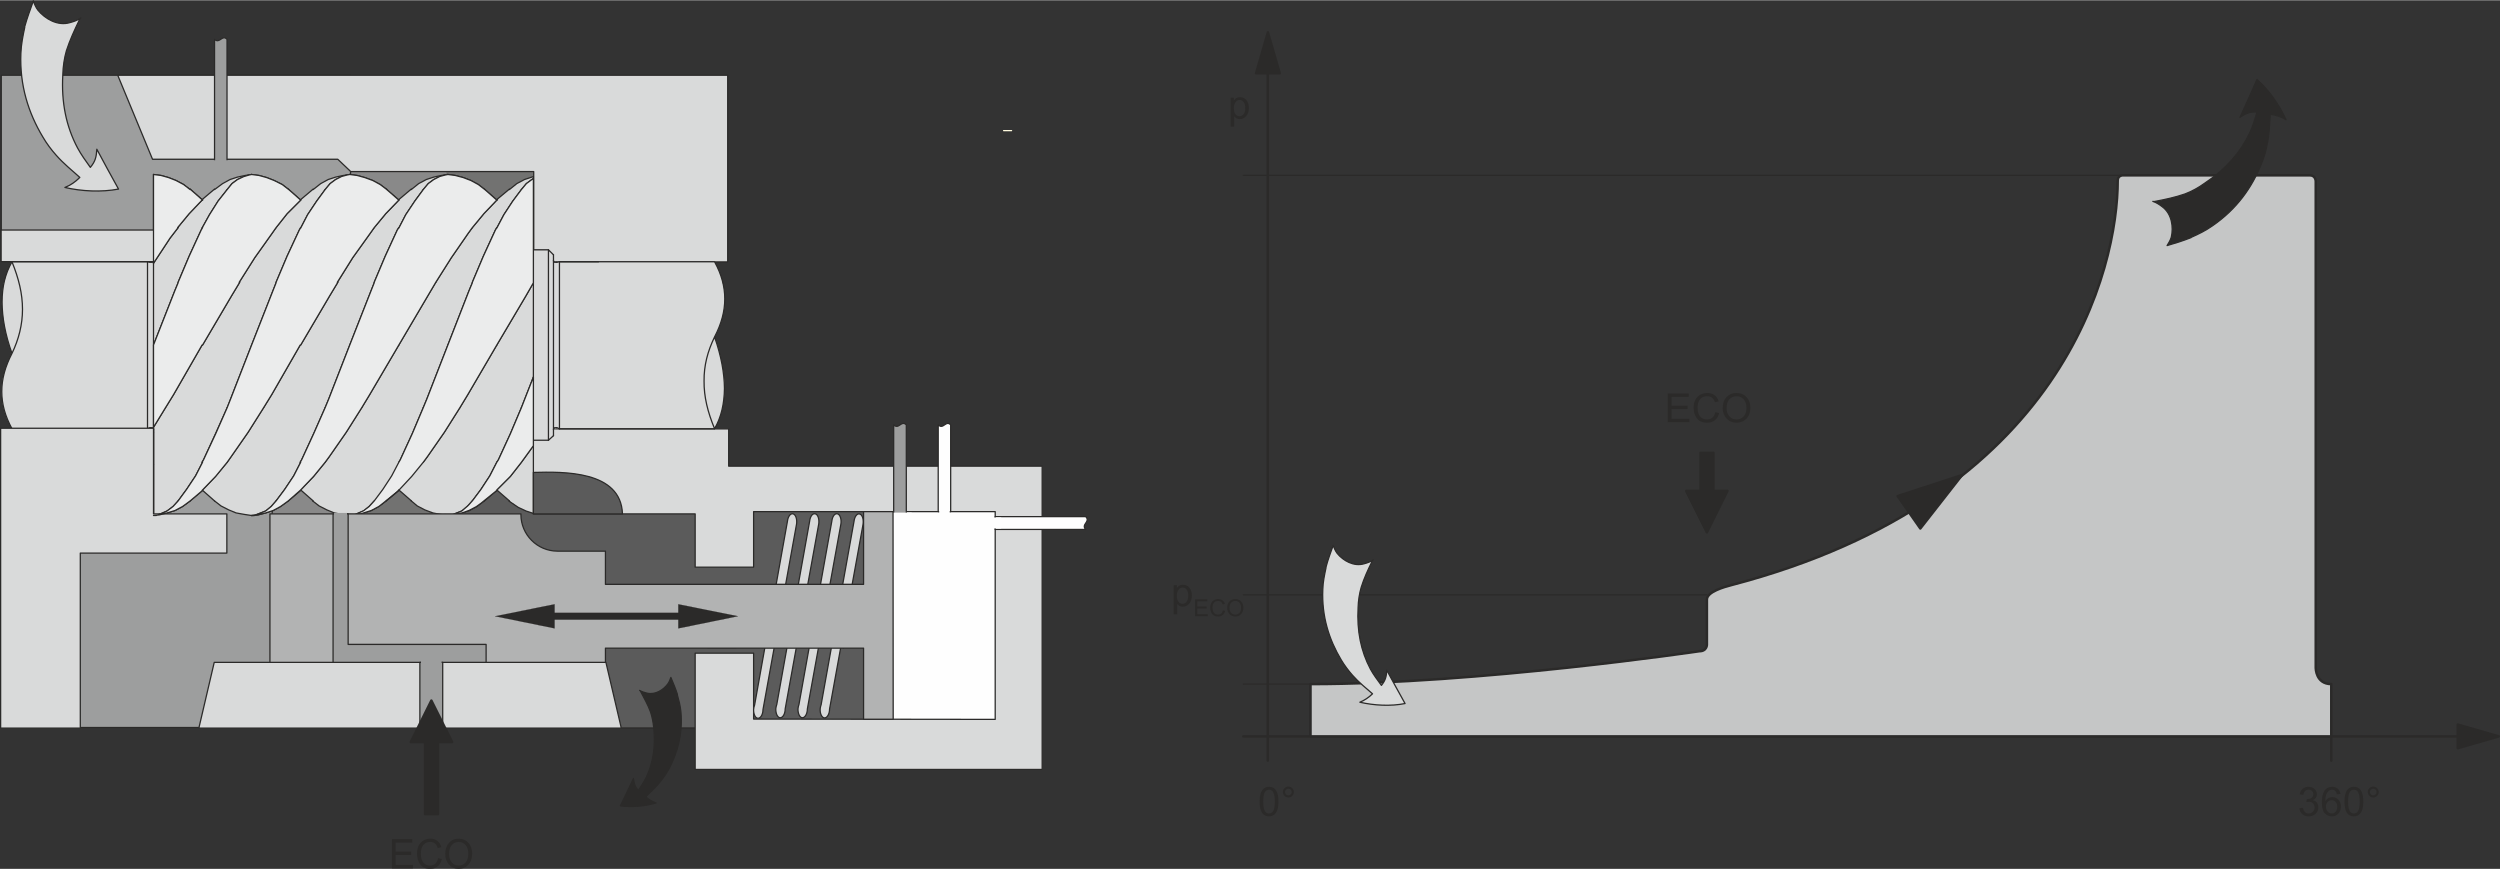<?xml version="1.0" encoding="UTF-8"?>
<!DOCTYPE svg PUBLIC "-//W3C//DTD SVG 1.1//EN" "http://www.w3.org/Graphics/SVG/1.1/DTD/svg11.dtd">
<!-- Creator: Corel DESIGNER 2017 -->
<svg xmlns="http://www.w3.org/2000/svg" xml:space="preserve" width="1700px" height="591px" version="1.1" style="shape-rendering:geometricPrecision; text-rendering:geometricPrecision; image-rendering:optimizeQuality; fill-rule:evenodd; clip-rule:evenodd"
viewBox="0 0 1700.45 590.79"
 xmlns:xlink="http://www.w3.org/1999/xlink">
 <rect x="0" y="0" width="1700.45" height="590.79" fill="#333333" stroke="none"/>
 <defs>
  <style type="text/css">
   <![CDATA[
    .str2 {stroke:#2B2A29;stroke-width:0.11;stroke-linecap:round;stroke-linejoin:round;stroke-miterlimit:10}
    .str3 {stroke:#2B2A29;stroke-width:1.73;stroke-linecap:round;stroke-linejoin:round;stroke-miterlimit:10}
    .str0 {stroke:#2B2A29;stroke-width:0.87;stroke-linecap:round;stroke-linejoin:round;stroke-miterlimit:10}
    .str1 {stroke:#FFFBDF;stroke-width:0.87;stroke-linecap:round;stroke-linejoin:round;stroke-miterlimit:10}
    .fil2 {fill:none}
    .fil5 {fill:#FEFEFE}
    .fil7 {fill:#EBECEC}
    .fil4 {fill:#D9DADA}
    .fil10 {fill:#C5C6C6}
    .fil9 {fill:#B2B3B3}
    .fil6 {fill:#9D9E9E}
    .fil1 {fill:#898989}
    .fil0 {fill:#727271}
    .fil3 {fill:#5B5B5B}
    .fil8 {fill:#2B2A29}
    .fil11 {fill:#2B2A29;fill-rule:nonzero}
   ]]>
  </style>
 </defs>
 <g id="Ebene_x0020_1">
  <polygon class="fil0" points="236.47,363.13 306.52,363.13 306.52,323.59 236.47,323.59 "/>
  <polygon class="fil0" points="302.55,138.55 367.64,138.55 367.64,113.88 302.55,113.88 "/>
  <polygon class="fil1" points="178.31,364.12 235.47,364.12 235.47,331.52 178.31,331.52 "/>
  <polygon class="fil1" points="227.54,152.43 303.54,152.43 303.54,100.99 227.54,100.99 "/>
  <polyline class="fil2 str0" points="287.9,314.23 280.08,323.81 271.27,333.06 271.27,333.39 "/>
  <polyline class="fil2 str0" points="271.27,314.23 266.42,323.48 260.37,332.73 254.53,340.55 "/>
  <polygon class="fil3" points="500.47,497.39 636.17,497.39 636.17,341.65 500.47,341.65 "/>
  <polygon class="fil2 str0" points="500.47,497.39 636.17,497.39 636.17,341.65 500.47,341.65 "/>
  <path class="fil4" d="M571.96 356.3c0,0 -19.94,110.03 -22.8,125.67 0,3.41 -1.66,6.17 -3.53,6.06 -1.76,-0.22 -2.97,-2.98 -2.86,-6.17 0.11,-0.99 0.33,-1.98 0.66,-2.86 2.75,-15.31 21.37,-119.07 22.36,-124.68 0.33,-3.09 1.87,-5.29 3.52,-5.07 1.76,0.11 2.98,2.86 2.76,6.06 0,0.33 -0.11,0.66 -0.11,0.99z"/>
  <path class="fil2 str0" d="M571.96 356.3c0,0 -19.94,110.03 -22.8,125.67 0,3.41 -1.66,6.17 -3.53,6.06 -1.76,-0.22 -2.97,-2.98 -2.86,-6.17 0.11,-0.99 0.33,-1.98 0.66,-2.86 2.75,-15.31 21.37,-119.07 22.36,-124.68 0.33,-3.09 1.87,-5.29 3.52,-5.07 1.76,0.11 2.98,2.86 2.76,6.06 0,0.33 -0.11,0.66 -0.11,0.99z"/>
  <polygon class="fil5" points="603.57,342.42 603.57,494.53 693.55,494.64 693.55,342.53 "/>
  <polygon class="fil2 str0" points="603.57,342.42 603.57,494.53 693.55,494.64 693.55,342.53 "/>
  <polygon class="fil3" points="302.77,494.97 481.53,494.97 481.53,328.65 302.77,328.65 "/>
  <polygon class="fil2 str0" points="302.77,494.97 481.53,494.97 481.53,328.65 302.77,328.65 "/>
  <polygon class="fil3" points="468.09,468.09 512.59,468.09 512.59,440.78 468.09,440.78 "/>
  <polygon class="fil3" points="468.09,405.64 512.59,405.64 512.59,378.33 468.09,378.33 "/>
  <polygon class="fil4" points="708.86,316.87 708.86,523.16 472.83,523.16 472.83,444.08 512.59,444.08 512.59,488.91 676.92,489.13 676.92,347.82 512.59,347.82 512.59,385.6 472.83,385.6 472.83,349.36 362.69,349.36 362.69,301.78 362.47,291.1 380.53,291.54 495.63,291.54 495.63,316.87 "/>
  <polygon class="fil2 str0" points="708.86,316.87 708.86,523.16 472.83,523.16 472.83,444.08 512.59,444.08 512.59,488.91 676.92,489.13 676.92,347.82 512.59,347.82 512.59,385.6 472.83,385.6 472.83,349.36 362.69,349.36 362.69,301.78 362.47,291.1 380.53,291.54 495.63,291.54 495.63,316.87 "/>
  <polygon class="fil6" points="0.87,494.64 185.14,494.64 185.14,315.99 0.87,315.99 "/>
  <polygon class="fil2 str0" points="0.87,494.64 185.14,494.64 185.14,315.99 0.87,315.99 "/>
  <polygon class="fil6" points="0.87,161.9 238.45,161.9 238.45,50.99 0.87,50.99 "/>
  <polygon class="fil2 str0" points="0.87,161.9 238.45,161.9 238.45,50.99 0.87,50.99 "/>
  <polygon class="fil4" points="494.97,50.99 494.97,177.98 379.43,177.98 363.02,177.76 363.02,116.52 238.56,116.52 229.75,108.15 103.75,108.15 80.07,50.99 "/>
  <polygon class="fil2 str0" points="494.97,50.99 494.97,177.98 379.43,177.98 363.02,177.76 363.02,116.52 238.56,116.52 229.75,108.15 103.75,108.15 80.07,50.99 "/>
  <polygon class="fil4" points="334.82,133.15 337.69,135.8 346.39,128.53 346.61,128.64 351.67,124.56 356.63,121.92 362.91,119.83 363.02,169.61 372.82,169.61 376.46,173.13 376.46,177.87 486.05,177.87 489.13,184.04 490.89,189.22 492.32,195.49 492.98,200.23 492.98,205.3 492.54,209.92 491.66,214.22 490.34,219.06 488.47,224.02 486.05,229.09 488.25,235.58 489.68,241.09 490.89,246.38 491.99,252.88 492.65,258.82 492.76,263.67 492.54,269.4 491.55,276.78 490.23,281.84 488.36,286.69 485.94,291.43 376.46,291.43 376.34,296.16 373.04,299.25 362.8,299.25 362.8,349.03 357.62,347.27 352.55,344.95 346.28,340.44 338.13,333.17 326.89,342.42 319.29,347.05 311.69,349.36 295.83,349.36 295.06,348.92 288.89,346.72 283.61,343.96 279.2,340.11 271.38,333.06 264.44,339.12 257.61,344.29 252.44,347.05 247.15,348.92 242.63,349.36 228.76,349.03 224.24,347.6 217.19,344.07 212.9,340.66 204.52,333.06 196.37,340.11 190.1,344.62 186.79,346.39 183.38,347.82 176.66,349.8 175.23,350.13 174.46,350.13 172.69,350.35 170.93,350.46 166.09,349.69 160.58,348.81 155.73,346.83 150.45,344.07 144.39,339.23 137.67,333.28 134.7,336.03 131.39,338.68 128.97,340.77 126.43,342.53 124.12,344.29 120.93,346.06 117.29,347.6 113.66,348.7 108.37,350.13 106.39,350.35 104.41,350.35 104.52,291.1 7.92,291.1 4.73,284.6 2.86,279.09 1.76,274.24 1.09,267.53 1.31,261.25 1.76,257.72 3.63,250.78 5.83,244.95 8.14,240.1 5.61,232.83 3.85,225.78 2.64,219.5 1.87,213.34 1.31,206.73 1.54,199.02 2.42,192.96 5.06,184.15 7.92,177.87 104.41,177.43 104.41,118.5 107.6,118.84 113.22,120.16 119.83,122.69 122.69,124.12 127.54,127.32 129.19,128.64 137.45,135.58 145.6,128.64 146.15,128.53 151.44,124.56 156.28,122.03 161.68,120.16 171.15,118.5 176.22,119.17 181.29,120.6 186.57,122.58 191.86,125.33 196.04,128.53 199.46,131.5 204.3,135.69 213.01,128.42 213.12,128.64 218.18,124.67 223.25,122.03 228.32,120.16 237.9,118.5 243.07,119.28 247.92,120.6 253.54,122.69 258.6,125.33 262.68,128.42 271.05,135.8 279.64,128.53 279.86,128.64 284.93,124.56 289.99,121.92 295.17,120.16 304.53,118.5 309.82,119.17 315.11,120.49 320.28,122.58 325.24,125.22 329.42,128.42 "/>
  <line class="fil2 str0" x1="104.41" y1="175.45" x2="104.41" y2= "177.54" />
  <line class="fil2 str0" x1="104.41" y1="315.66" x2="104.41" y2= "293.85" />
  <line class="fil2 str0" x1="104.41" y1="293.85" x2="104.41" y2= "291.43" />
  <line class="fil2 str0" x1="104.41" y1="350.46" x2="104.41" y2= "315.66" />
  <line class="fil2 str0" x1="104.41" y1="177.21" x2="104.41" y2= "118.5" />
  <line class="fil2 str0" x1="104.41" y1="291.76" x2="104.41" y2= "350.46" />
  <line class="fil2 str0" x1="362.8" y1="349.03" x2="362.8" y2= "299.25" />
  <line class="fil2 str0" x1="362.8" y1="169.72" x2="362.8" y2= "119.94" />
  <line class="fil2 str0" x1="104.41" y1="177.21" x2="104.41" y2= "291.76" />
  <line class="fil2 str0" x1="380.53" y1="291.43" x2="380.53" y2= "177.87" />
  <line class="fil2 str0" x1="376.46" y1="291.76" x2="376.46" y2= "296.16" />
  <line class="fil2 str0" x1="380.53" y1="291.43" x2="486.05" y2= "291.43" />
  <line class="fil2 str0" x1="380.53" y1="291.43" x2="378.77" y2= "290.76" />
  <line class="fil2 str0" x1="378.44" y1="290.76" x2="377.45" y2= "290.76" />
  <line class="fil2 str0" x1="376.46" y1="291.76" x2="376.46" y2= "177.21" />
  <line class="fil2 str0" x1="378.77" y1="178.2" x2="380.53" y2= "177.87" />
  <line class="fil2 str0" x1="378.44" y1="178.2" x2="377.45" y2= "178.2" />
  <polyline class="fil2 str0" points="100.33,177.87 100.33,291.43 102.09,290.76 "/>
  <line class="fil2 str0" x1="102.09" y1="290.76" x2="103.42" y2= "290.76" />
  <line class="fil2 str0" x1="100.33" y1="177.87" x2="8.14" y2= "177.87" />
  <line class="fil2 str0" x1="100.33" y1="177.87" x2="102.09" y2= "178.2" />
  <line class="fil2 str0" x1="102.09" y1="178.2" x2="103.42" y2= "178.2" />
  <path class="fil2 str0" d="M486.05 228.98c4.51,13.1 6.6,24.34 6.71,35.02 -0.11,10.46 -2.2,19.61 -6.71,27.43l0 0c-4.74,-11.46 -7.27,-21.81 -7.16,-32.39 -0.11,-10.68 2.42,-20.26 7.16,-30.06l0 0c4.62,-8.82 6.93,-17.3 6.93,-25.89 0,-8.59 -2.31,-16.85 -6.93,-25.22l-105.52 0"/>
  <polyline class="fil2 str0" points="373.04,299.25 373.04,169.72 376.46,173.13 "/>
  <line class="fil2 str0" x1="376.46" y1="296.16" x2="373.04" y2= "299.25" />
  <line class="fil2 str0" x1="362.8" y1="299.25" x2="362.8" y2= "169.72" />
  <line class="fil2 str0" x1="362.8" y1="299.25" x2="373.04" y2= "299.25" />
  <line class="fil2 str0" x1="376.46" y1="177.21" x2="376.46" y2= "173.13" />
  <line class="fil2 str0" x1="373.04" y1="169.72" x2="362.8" y2= "169.72" />
  <line class="fil2 str0" x1="104.41" y1="350.46" x2="104.41" y2= "291.43" />
  <line class="fil2 str0" x1="407.07" y1="177.87" x2="380.53" y2= "177.87" />
  <polyline class="fil2 str0" points="104.41,178.86 115.64,161.79 121.15,154.63 "/>
  <polyline class="fil2 str0" points="120.82,154.63 128.64,145.16 137.45,135.91 137.78,135.58 "/>
  <polyline class="fil2 str0" points="187.78,154.63 195.27,145.16 204.52,135.91 204.52,135.58 "/>
  <polyline class="fil2 str0" points="354.65,314.23 347.16,323.81 337.91,333.06 337.91,333.39 "/>
  <polyline class="fil2 str0" points="329.42,340.55 324.36,344.29 319.29,347.05 314.12,348.7 309.05,350.02 304.64,350.46 "/>
  <polyline class="fil2 str0" points="304.64,350.46 299.47,349.69 294.4,348.7 288.89,346.61 283.83,343.96 279.64,340.44 "/>
  <line class="fil2 str0" x1="129.3" y1="128.42" x2="137.78" y2= "135.91" />
  <polyline class="fil2 str0" points="104.41,118.5 109.58,119.17 114.65,120.6 119.72,122.58 124.89,125.33 129.3,128.75 "/>
  <line class="fil2 str0" x1="346.5" y1="340.55" x2="337.91" y2= "333.06" />
  <line class="fil2 str0" x1="196.04" y1="128.42" x2="204.52" y2= "135.91" />
  <polyline class="fil2 str0" points="171.15,118.5 176.22,119.17 181.4,120.6 186.46,122.58 191.97,125.33 196.37,128.75 "/>
  <polyline class="fil2 str0" points="145.93,128.75 151.44,124.67 156.5,121.92 161.57,120.27 166.75,119.17 171.15,118.5 "/>
  <line class="fil2 str0" x1="262.68" y1="128.42" x2="271.27" y2= "135.91" />
  <polyline class="fil2 str0" points="237.9,118.5 242.96,119.17 248.14,120.6 253.54,122.58 258.6,125.33 263.12,128.75 "/>
  <polyline class="fil2 str0" points="213.01,128.75 218.18,124.67 223.25,121.92 228.32,120.27 233.49,119.17 237.9,118.5 "/>
  <polyline class="fil2 str0" points="162.67,191.86 173.24,175.12 185.14,158.38 187.78,154.63 "/>
  <polyline class="fil2 str0" points="137.78,234.48 157.49,201 163,191.86 "/>
  <polyline class="fil2 str0" points="137.45,234.48 118.06,268.19 112.56,277.11 "/>
  <line class="fil2 str0" x1="112.56" y1="277.11" x2="104.41" y2= "290.43" />
  <line class="fil2 str0" x1="329.42" y1="128.42" x2="337.91" y2= "135.91" />
  <polyline class="fil2 str0" points="304.64,118.5 309.71,119.17 315.11,120.6 320.28,122.58 325.35,125.33 329.76,128.75 "/>
  <polyline class="fil2 str0" points="279.75,128.75 284.82,124.67 289.99,121.92 295.06,120.27 300.13,119.17 304.64,118.5 "/>
  <polyline class="fil2 str0" points="254.53,154.63 262.35,145.16 271.27,135.91 271.27,135.58 "/>
  <polyline class="fil2 str0" points="229.42,191.86 239.88,175.12 251.88,158.38 254.53,154.63 "/>
  <polyline class="fil2 str0" points="204.52,234.48 224.24,201 229.75,191.86 "/>
  <polyline class="fil2 str0" points="204.19,234.48 184.81,268.19 179.3,277.11 "/>
  <polyline class="fil2 str0" points="179.3,277.11 168.73,293.85 157.16,310.48 154.52,314.23 "/>
  <polyline class="fil2 str0" points="154.52,314.23 146.59,323.81 137.78,333.06 137.45,333.39 "/>
  <polyline class="fil2 str0" points="129.3,340.55 124.23,344.29 119.05,347.05 113.66,348.7 108.48,350.02 104.41,350.46 "/>
  <polyline class="fil2 str0" points="346.5,128.75 351.56,124.67 356.74,121.92 361.81,120.27 362.8,119.94 "/>
  <polyline class="fil2 str0" points="321.27,154.63 329.09,145.16 337.91,135.91 338.35,135.58 "/>
  <polyline class="fil2 str0" points="296.38,191.86 306.96,175.12 318.52,158.38 321.27,154.63 "/>
  <polyline class="fil2 str0" points="271.27,234.48 290.99,201 296.38,191.86 "/>
  <polyline class="fil2 str0" points="271.27,234.48 251.45,268.19 246.05,277.11 "/>
  <polyline class="fil2 str0" points="246.05,277.11 235.47,293.85 223.91,310.48 221.16,314.23 "/>
  <polyline class="fil2 str0" points="221.16,314.23 213.34,323.81 204.52,333.06 204.19,333.39 "/>
  <polyline class="fil2 str0" points="196.04,340.55 190.87,344.29 185.8,347.05 180.73,348.7 175.56,350.02 171.15,350.46 "/>
  <polyline class="fil2 str0" points="171.15,350.46 166.09,349.69 160.58,348.7 155.51,346.61 150.34,343.96 145.93,340.55 "/>
  <line class="fil2 str0" x1="145.93" y1="340.55" x2="137.45" y2= "333.06" />
  <polyline class="fil2 str0" points="221.16,128.75 224.57,124.67 228.32,121.92 232.39,119.94 236.13,118.84 237.9,118.5 "/>
  <polyline class="fil2 str0" points="204.52,154.96 209.26,145.82 215.43,136.57 221.16,128.75 "/>
  <polyline class="fil2 str0" points="187.78,191.86 195.27,174.13 203.53,156.39 204.52,154.63 "/>
  <polyline class="fil2 str0" points="171.15,234.48 185.47,198.03 187.78,192.19 "/>
  <polyline class="fil2 str0" points="171.15,234.48 156.83,271.27 154.52,277.11 "/>
  <polyline class="fil2 str0" points="154.52,277.11 146.59,294.84 138.44,312.57 137.45,314.23 "/>
  <polyline class="fil2 str0" points="137.78,314.23 133.04,323.48 126.88,332.73 121.15,340.55 "/>
  <polyline class="fil2 str0" points="121.15,340.55 117.73,344.29 113.66,347.38 109.91,349.03 106.17,350.46 104.41,350.46 "/>
  <polyline class="fil2 str0" points="337.91,234.48 357.73,201 362.8,192.19 "/>
  <polyline class="fil2 str0" points="337.91,234.48 318.19,268.19 312.79,277.11 "/>
  <polyline class="fil2 str0" points="312.79,277.11 302.22,293.85 290.66,310.48 287.9,314.23 "/>
  <polyline class="fil2 str0" points="262.68,340.55 257.61,344.29 252.55,347.05 247.37,348.7 242.3,350.02 237.9,350.46 "/>
  <polyline class="fil2 str0" points="237.9,350.46 232.72,349.69 227.32,348.7 222.26,346.61 217.08,343.96 212.67,340.55 "/>
  <line class="fil2 str0" x1="213.01" y1="340.55" x2="204.52" y2= "333.06" />
  <polyline class="fil2 str0" points="354.65,128.75 358.06,124.67 361.81,121.92 362.8,121.26 "/>
  <polyline class="fil2 str0" points="337.91,154.96 342.75,145.82 348.81,136.57 354.65,128.75 "/>
  <polyline class="fil2 str0" points="321.27,191.86 328.76,174.13 336.91,156.39 337.91,154.63 "/>
  <polyline class="fil2 str0" points="304.64,234.48 318.85,198.03 321.27,192.19 "/>
  <polyline class="fil2 str0" points="304.64,234.48 290.32,271.27 287.9,277.11 "/>
  <polyline class="fil2 str0" points="287.9,277.11 280.41,294.84 272.26,312.57 271.27,314.23 "/>
  <polyline class="fil2 str0" points="254.53,340.55 251.11,344.29 247.37,347.38 243.29,349.03 239.55,350.46 237.9,350.46 "/>
  <polyline class="fil2 str0" points="287.9,128.75 291.32,124.67 295.06,121.92 299.14,119.94 302.88,118.84 304.64,118.5 "/>
  <polyline class="fil2 str0" points="271.27,154.96 276.01,145.82 282.17,136.57 287.9,128.75 "/>
  <polyline class="fil2 str0" points="254.53,191.86 262.02,174.13 270.17,156.39 271.27,154.63 "/>
  <polyline class="fil2 str0" points="237.9,234.48 252.22,198.03 254.53,192.19 "/>
  <polyline class="fil2 str0" points="237.9,234.48 223.58,271.27 221.16,277.11 "/>
  <polyline class="fil2 str0" points="221.16,277.11 213.34,294.84 205.18,312.57 204.19,314.23 "/>
  <polyline class="fil2 str0" points="204.52,314.23 199.79,323.48 193.62,332.73 187.78,340.55 "/>
  <polyline class="fil2 str0" points="187.78,340.55 184.48,344.29 180.73,347.38 176.55,349.03 172.91,350.46 171.15,350.46 "/>
  <polyline class="fil2 str0" points="354.65,277.11 347.16,294.84 339.01,312.57 337.91,314.23 "/>
  <polyline class="fil2 str0" points="337.91,314.23 333.17,323.48 327.11,332.73 321.27,340.55 "/>
  <polyline class="fil2 str0" points="321.27,340.55 317.86,344.29 314.12,347.38 310.04,349.03 306.3,350.46 304.64,350.46 "/>
  <polyline class="fil2 str0" points="154.52,128.75 157.83,124.67 161.57,121.92 165.76,119.94 169.5,118.84 171.15,118.5 "/>
  <polyline class="fil2 str0" points="137.45,154.96 142.51,145.82 148.35,136.57 154.52,128.75 "/>
  <polyline class="fil2 str0" points="121.15,191.86 128.64,174.13 136.79,156.39 137.78,154.63 "/>
  <polyline class="fil2 str0" points="104.41,234.48 118.73,198.03 121.15,192.19 "/>
  <line class="fil2 str0" x1="137.45" y1="135.58" x2="145.93" y2= "128.42" />
  <line class="fil2 str0" x1="204.52" y1="135.58" x2="213.01" y2= "128.42" />
  <line class="fil2 str0" x1="137.78" y1="333.39" x2="129.3" y2= "340.55" />
  <line class="fil2 str0" x1="204.52" y1="333.39" x2="196.04" y2= "340.55" />
  <line class="fil2 str0" x1="271.27" y1="135.58" x2="279.75" y2= "128.42" />
  <line class="fil2 str0" x1="337.91" y1="135.58" x2="346.5" y2= "128.42" />
  <line class="fil2 str0" x1="337.91" y1="333.39" x2="329.42" y2= "340.55" />
  <line class="fil2 str0" x1="362.8" y1="256.29" x2="354.65" y2= "277.11" />
  <line class="fil2 str0" x1="362.8" y1="302.99" x2="354.65" y2= "314.23" />
  <polyline class="fil2 str0" points="362.8,349.03 357.73,347.38 352.55,344.95 347.49,341.54 346.17,340.55 "/>
  <polyline class="fil2 str0" points="376.46,291.76 376.79,291.1 377.45,290.76 "/>
  <polyline class="fil2 str0" points="377.45,178.2 376.79,177.87 376.46,177.21 "/>
  <polyline class="fil2 str0" points="103.42,290.76 104.08,291.1 104.41,291.76 "/>
  <polyline class="fil2 str0" points="104.41,177.21 104.08,177.87 103.42,178.2 "/>
  <line class="fil2 str0" x1="378.44" y1="290.76" x2="378.77" y2= "290.76" />
  <line class="fil2 str0" x1="378.77" y1="178.2" x2="378.44" y2= "178.2" />
  <path class="fil2 str0" d="M8.14 240.21c-4.62,-12.89 -6.72,-24.67 -6.72,-34.91 0,-10.69 2.1,-19.28 6.72,-27.43l0 0c4.63,11.46 7.16,21.7 7.16,32.38 0,10.25 -2.53,20.38 -7.16,29.96l0 0c-4.62,8.92 -6.94,17.29 -6.94,25.99 0,8.48 2.32,16.75 6.94,25.23l92.3 0"/>
  <polygon class="fil4" points="0.43,291.1 0.43,495.08 54.62,495.08 54.62,376.01 154.3,376.01 154.3,349.36 104.41,349.36 104.41,291.1 "/>
  <polygon class="fil2 str0" points="0.43,291.1 0.43,495.08 54.62,495.08 54.62,376.01 154.3,376.01 154.3,349.36 104.41,349.36 104.41,291.1 "/>
  <polygon class="fil4" points="135.25,495.08 422.6,495.08 412.14,450.36 145.71,450.36 "/>
  <polygon class="fil2 str0" points="135.25,495.08 422.6,495.08 412.14,450.36 145.71,450.36 "/>
  <polygon class="fil4" points="0.76,177.76 104.52,177.76 104.52,156.28 0.76,156.28 "/>
  <polygon class="fil2 str0" points="0.76,177.76 104.52,177.76 104.52,156.28 0.76,156.28 "/>
  <path class="fil4" d="M556.87 356.3c0,0 -19.94,110.03 -22.8,125.67 0,3.41 -1.66,6.17 -3.53,6.06 -1.76,-0.22 -2.97,-2.98 -2.86,-6.17 0.11,-0.99 0.33,-1.98 0.66,-2.86 2.75,-15.31 21.37,-119.07 22.36,-124.68 0.33,-3.09 1.87,-5.29 3.52,-5.07 1.77,0.11 2.98,2.86 2.76,6.06 0,0.33 -0.11,0.66 -0.11,0.99z"/>
  <path class="fil2 str0" d="M556.87 356.3c0,0 -19.94,110.03 -22.8,125.67 0,3.41 -1.66,6.17 -3.53,6.06 -1.76,-0.22 -2.97,-2.98 -2.86,-6.17 0.11,-0.99 0.33,-1.98 0.66,-2.86 2.75,-15.31 21.37,-119.07 22.36,-124.68 0.33,-3.09 1.87,-5.29 3.52,-5.07 1.77,0.11 2.98,2.86 2.76,6.06 0,0.33 -0.11,0.66 -0.11,0.99z"/>
  <path class="fil4" d="M541.78 356.41c0,0 -19.94,110.25 -22.8,126 0,3.31 -1.65,6.17 -3.53,5.95 -1.76,-0.11 -2.97,-2.87 -2.86,-6.06 0.11,-1.1 0.33,-2.09 0.66,-2.86 2.75,-15.42 21.37,-119.4 22.36,-125.12 0.33,-2.98 1.87,-5.18 3.52,-5.07 1.77,0.22 2.98,2.86 2.76,6.17 0,0.33 -0.11,0.66 -0.11,0.99z"/>
  <path class="fil2 str0" d="M541.78 356.41c0,0 -19.94,110.25 -22.8,126 0,3.31 -1.65,6.17 -3.53,5.95 -1.76,-0.11 -2.97,-2.87 -2.86,-6.06 0.11,-1.1 0.33,-2.09 0.66,-2.86 2.75,-15.42 21.37,-119.4 22.36,-125.12 0.33,-2.98 1.87,-5.18 3.52,-5.07 1.77,0.22 2.98,2.86 2.76,6.17 0,0.33 -0.11,0.66 -0.11,0.99z"/>
  <line class="fil2 str0" x1="573.61" y1="397.05" x2="573.61" y2= "440.56" />
  <line class="fil2 str0" x1="366.21" y1="397.27" x2="366.21" y2= "440.56" />
  <path class="fil5" d="M676.92 351.23l0 8.7 61.57 0 0 0c-3.42,-3.52 3.52,-5.17 0,-8.7 -20.49,0 -40.97,0 -61.57,0z"/>
  <path class="fil2 str0" d="M676.92 351.23l0 8.7 61.57 0 0 0c-3.42,-3.52 3.52,-5.17 0,-8.7 -20.49,0 -40.97,0 -61.57,0z"/>
  <path class="fil4" d="M16.84 18.39c-1.21,5.61 -2.42,11.56 -2.64,17.73 -0.88,21.81 5.18,40.64 14.98,56.94 2.42,4.19 5.84,8.81 9.14,12.45 4.96,5.62 10.69,10.24 15.97,14.98 -3.19,3.19 -6.28,5.28 -10.13,6.83 11.34,2.64 24.89,3.3 36.46,1.1 -5.07,-9.14 -10.03,-18.18 -14.76,-27.1 -0.33,5.4 -0.99,8.26 -4.41,12.34 -3.08,-4.3 -6.28,-8.7 -8.7,-13.22 -7.71,-14.54 -11.12,-30.95 -10.02,-49.78 0.11,-5.4 0.99,-11.35 2.42,-16.3 2.31,-7.16 5.51,-14.1 8.81,-20.93 0.11,-0.55 0.55,-0.99 0.99,-1.43 -2.2,1.65 -4.84,2.53 -7.38,3.19 -8.37,2.54 -16.96,-2.64 -21.69,-8.37 -1.44,-1.76 -2.54,-4.4 -3.2,-6.39 -2.09,5.84 -4.18,11.46 -5.84,17.41 -0.11,0 -0.11,0.22 0,0.55z"/>
  <path class="fil2 str0" d="M16.84 18.39c-1.21,5.61 -2.42,11.56 -2.64,17.73 -0.88,21.81 5.18,40.64 14.98,56.94 2.42,4.19 5.84,8.81 9.14,12.45 4.96,5.62 10.69,10.24 15.97,14.98 -3.19,3.19 -6.28,5.28 -10.13,6.83 11.34,2.64 24.89,3.3 36.46,1.1 -5.07,-9.14 -10.03,-18.18 -14.76,-27.1 -0.33,5.4 -0.99,8.26 -4.41,12.34 -3.08,-4.3 -6.28,-8.7 -8.7,-13.22 -7.71,-14.54 -11.12,-30.95 -10.02,-49.78 0.11,-5.4 0.99,-11.35 2.42,-16.3 2.31,-7.16 5.51,-14.1 8.81,-20.93 0.11,-0.55 0.55,-0.99 0.99,-1.43 -2.2,1.65 -4.84,2.53 -7.38,3.19 -8.37,2.54 -16.96,-2.64 -21.69,-8.37 -1.44,-1.76 -2.54,-4.4 -3.2,-6.39 -2.09,5.84 -4.18,11.46 -5.84,17.41 -0.11,0 -0.11,0.22 0,0.55z"/>
  <path class="fil6" d="M154.41 112.67l0 -86.13c-3.3,-3.53 -5.07,3.41 -8.48,0l0 86.13c2.75,0 5.62,0 8.48,0z"/>
  <path class="fil2 str0" d="M154.41 112.67l0 -86.13c-3.3,-3.53 -5.07,3.41 -8.48,0l0 86.13c2.75,0 5.62,0 8.48,0z"/>
  <line class="fil2 str1" x1="682.65" y1="88.66" x2="688.04" y2= "88.66" />
  <polygon class="fil7" points="104.41,290.43 112.56,277.11 112.56,277.11 118.06,268.19 137.45,234.48 137.78,234.48 157.49,201 163,191.86 162.67,191.86 173.24,175.12 185.14,158.38 187.78,154.63 187.78,154.63 195.27,145.16 204.52,135.91 204.52,135.58 204.52,135.91 196.04,128.42 196.37,128.75 191.97,125.33 186.46,122.58 181.4,120.6 176.22,119.17 171.15,118.5 171.15,118.5 169.5,118.84 165.76,119.94 161.57,121.92 157.83,124.67 154.52,128.75 154.52,128.75 148.35,136.57 142.51,145.82 137.45,154.96 137.78,154.63 136.79,156.39 128.64,174.13 121.15,191.86 121.15,192.19 118.73,198.03 104.41,234.48 "/>
  <polygon class="fil2 str0" points="104.41,290.43 112.56,277.11 112.56,277.11 118.06,268.19 137.45,234.48 137.78,234.48 157.49,201 163,191.86 162.67,191.86 173.24,175.12 185.14,158.38 187.78,154.63 187.78,154.63 195.27,145.16 204.52,135.91 204.52,135.58 204.52,135.91 196.04,128.42 196.37,128.75 191.97,125.33 186.46,122.58 181.4,120.6 176.22,119.17 171.15,118.5 171.15,118.5 169.5,118.84 165.76,119.94 161.57,121.92 157.83,124.67 154.52,128.75 154.52,128.75 148.35,136.57 142.51,145.82 137.45,154.96 137.78,154.63 136.79,156.39 128.64,174.13 121.15,191.86 121.15,192.19 118.73,198.03 104.41,234.48 "/>
  <polygon class="fil7" points="262.68,128.42 271.27,135.91 271.27,135.58 271.27,135.91 262.35,145.16 254.53,154.63 251.88,158.38 239.88,175.12 229.42,191.86 229.75,191.86 224.24,201 204.52,234.48 204.19,234.48 184.81,268.19 179.3,277.11 168.73,293.85 157.16,310.48 154.52,314.23 146.7,323.81 137.78,333.06 137.45,333.39 137.78,333.39 129.3,340.55 124.23,344.29 119.05,347.05 113.66,348.7 108.48,350.02 104.41,350.46 106.17,350.46 109.91,349.03 113.66,347.38 117.73,344.29 121.15,340.55 126.88,332.73 133.04,323.48 137.78,314.23 137.45,314.23 138.44,312.57 146.7,294.84 154.52,277.11 156.83,271.27 171.15,234.48 185.47,198.03 187.78,192.19 187.78,191.86 195.27,174.13 203.53,156.39 204.52,154.63 204.52,154.96 209.26,145.82 215.43,136.57 221.16,128.75 224.57,124.67 228.32,121.92 232.39,119.83 236.13,118.84 237.9,118.5 242.96,119.17 248.14,120.6 253.54,122.58 258.6,125.33 263.12,128.75 "/>
  <polygon class="fil2 str0" points="262.68,128.42 271.27,135.91 271.27,135.58 271.27,135.91 262.35,145.16 254.53,154.63 251.88,158.38 239.88,175.12 229.42,191.86 229.75,191.86 224.24,201 204.52,234.48 204.19,234.48 184.81,268.19 179.3,277.11 168.73,293.85 157.16,310.48 154.52,314.23 146.7,323.81 137.78,333.06 137.45,333.39 137.78,333.39 129.3,340.55 124.23,344.29 119.05,347.05 113.66,348.7 108.48,350.02 104.41,350.46 106.17,350.46 109.91,349.03 113.66,347.38 117.73,344.29 121.15,340.55 126.88,332.73 133.04,323.48 137.78,314.23 137.45,314.23 138.44,312.57 146.7,294.84 154.52,277.11 156.83,271.27 171.15,234.48 185.47,198.03 187.78,192.19 187.78,191.86 195.27,174.13 203.53,156.39 204.52,154.63 204.52,154.96 209.26,145.82 215.43,136.57 221.16,128.75 224.57,124.67 228.32,121.92 232.39,119.83 236.13,118.84 237.9,118.5 242.96,119.17 248.14,120.6 253.54,122.58 258.6,125.33 263.12,128.75 "/>
  <polygon class="fil7" points="196.04,340.55 190.87,344.29 185.8,347.05 180.73,348.7 175.56,350.02 171.15,350.46 172.8,350.46 176.55,349.03 180.73,347.38 184.48,344.29 187.78,340.55 193.62,332.73 199.79,323.48 204.52,314.23 204.19,314.23 205.18,312.57 213.34,294.84 221.16,277.11 223.58,271.27 237.9,234.48 252.22,198.03 254.53,192.19 254.53,191.86 262.02,174.13 270.17,156.39 271.27,154.63 271.27,154.96 276.01,145.82 282.17,136.57 287.9,128.75 291.32,124.67 295.06,121.92 299.14,119.83 302.88,118.84 304.64,118.5 309.71,119.17 315.11,120.6 320.28,122.58 325.35,125.33 329.76,128.75 329.42,128.42 337.91,135.91 338.35,135.58 337.91,135.91 329.09,145.16 321.27,154.63 318.52,158.38 306.96,175.12 296.38,191.86 290.99,201 271.27,234.48 251.45,268.19 246.05,277.11 235.47,293.85 223.91,310.48 221.16,314.23 213.34,323.81 204.52,333.06 204.19,333.39 "/>
  <polygon class="fil2 str0" points="196.04,340.55 190.87,344.29 185.8,347.05 180.73,348.7 175.56,350.02 171.15,350.46 172.8,350.46 176.55,349.03 180.73,347.38 184.48,344.29 187.78,340.55 193.62,332.73 199.79,323.48 204.52,314.23 204.19,314.23 205.18,312.57 213.34,294.84 221.16,277.11 223.58,271.27 237.9,234.48 252.22,198.03 254.53,192.19 254.53,191.86 262.02,174.13 270.17,156.39 271.27,154.63 271.27,154.96 276.01,145.82 282.17,136.57 287.9,128.75 291.32,124.67 295.06,121.92 299.14,119.83 302.88,118.84 304.64,118.5 309.71,119.17 315.11,120.6 320.28,122.58 325.35,125.33 329.76,128.75 329.42,128.42 337.91,135.91 338.35,135.58 337.91,135.91 329.09,145.16 321.27,154.63 318.52,158.38 306.96,175.12 296.38,191.86 290.99,201 271.27,234.48 251.45,268.19 246.05,277.11 235.47,293.85 223.91,310.48 221.16,314.23 213.34,323.81 204.52,333.06 204.19,333.39 "/>
  <polygon class="fil7" points="362.8,121.26 361.81,121.92 358.06,124.67 354.65,128.75 348.81,136.57 342.75,145.82 337.91,154.96 337.91,154.63 336.91,156.39 328.76,174.13 321.27,191.86 321.27,192.19 318.85,198.03 304.64,234.48 290.32,271.27 287.9,277.11 280.41,294.84 272.26,312.57 271.27,314.23 266.42,323.48 260.37,332.73 254.53,340.55 251,344.4 247.37,347.16 242.52,349.36 245.28,349.36 248.03,348.48 252.55,347.05 257.72,344.29 263.45,339.78 269.4,334.93 271.27,333.28 280.08,323.81 287.9,314.23 290.66,310.48 302.22,293.85 312.79,277.11 318.19,268.19 337.91,234.48 357.73,201 362.8,192.19 "/>
  <polygon class="fil2 str0" points="362.8,121.26 361.81,121.92 358.06,124.67 354.65,128.75 348.81,136.57 342.75,145.82 337.91,154.96 337.91,154.63 336.91,156.39 328.76,174.13 321.27,191.86 321.27,192.19 318.85,198.03 304.64,234.48 290.32,271.27 287.9,277.11 280.41,294.84 272.26,312.57 271.27,314.23 266.42,323.48 260.37,332.73 254.53,340.55 251,344.4 247.37,347.16 242.52,349.36 245.28,349.36 248.03,348.48 252.55,347.05 257.72,344.29 263.45,339.78 269.4,334.93 271.27,333.28 280.08,323.81 287.9,314.23 290.66,310.48 302.22,293.85 312.79,277.11 318.19,268.19 337.91,234.48 357.73,201 362.8,192.19 "/>
  <path class="fil4" d="M587.04 356.41c0,0 -19.93,110.03 -22.79,125.67 0,3.41 -1.66,6.17 -3.53,6.06 -1.76,-0.22 -3.08,-2.98 -2.86,-6.17 0.11,-0.99 0.33,-1.98 0.66,-2.86 2.75,-15.31 21.37,-119.07 22.36,-124.68 0.33,-2.98 1.87,-5.29 3.52,-5.07 1.76,0.11 2.98,2.86 2.75,6.06 0,0.33 -0.11,0.66 -0.11,0.99z"/>
  <path class="fil2 str0" d="M587.04 356.41c0,0 -19.93,110.03 -22.79,125.67 0,3.41 -1.66,6.17 -3.53,6.06 -1.76,-0.22 -3.08,-2.98 -2.86,-6.17 0.11,-0.99 0.33,-1.98 0.66,-2.86 2.75,-15.31 21.37,-119.07 22.36,-124.68 0.33,-2.98 1.87,-5.29 3.52,-5.07 1.76,0.11 2.98,2.86 2.75,6.06 0,0.33 -0.11,0.66 -0.11,0.99z"/>
  <polygon class="fil7" points="362.8,302.99 354.65,314.23 347.16,323.81 337.91,333.06 337.91,333.39 327.22,342.09 324.03,344.4 319.18,346.94 315,348.48 311.47,349.36 309.05,349.36 314.12,347.38 317.97,344.07 318.85,343.19 321.49,340.22 327.11,332.73 333.17,323.48 337.91,314.23 339.01,312.57 347.16,294.84 354.65,277.11 362.8,256.29 "/>
  <polygon class="fil2 str0" points="362.8,302.99 354.65,314.23 347.16,323.81 337.91,333.06 337.91,333.39 327.22,342.09 324.03,344.4 319.18,346.94 315,348.48 311.47,349.36 309.05,349.36 314.12,347.38 317.97,344.07 318.85,343.19 321.49,340.22 327.11,332.73 333.17,323.48 337.91,314.23 339.01,312.57 347.16,294.84 354.65,277.11 362.8,256.29 "/>
  <path class="fil5" d="M646.63 288.78l0 59.04 -8.48 0 0 -59.04c3.52,3.53 5.07,-3.41 8.48,0z"/>
  <path class="fil2 str0" d="M646.63 288.78l0 59.04 -8.48 0 0 -59.04c3.52,3.53 5.07,-3.41 8.48,0z"/>
  <polygon class="fil5" points="638.81,349.36 645.97,349.36 645.97,346.94 638.81,346.94 "/>
  <polygon class="fil5" points="676.04,359.27 681,359.27 681,351.78 676.04,351.78 "/>
  <path class="fil6" d="M616.45 288.78l0 62.45 -8.59 0 0 -62.45c3.53,3.53 5.07,-3.41 8.59,0z"/>
  <path class="fil2 str0" d="M616.45 288.78l0 62.45 -8.59 0 0 -62.45c3.53,3.53 5.07,-3.41 8.59,0z"/>
  <polygon class="fil5" points="607.31,352.88 620.09,352.88 620.09,348.48 607.31,348.48 "/>
  <polygon class="fil7" points="104.41,178.86 115.64,161.79 121.15,154.63 120.82,154.63 128.64,145.16 137.45,135.91 137.78,135.58 137.78,135.91 129.3,128.42 129.3,128.75 124.89,125.33 119.72,122.58 114.65,120.6 109.58,119.17 104.41,118.5 "/>
  <polygon class="fil2 str0" points="104.41,178.86 115.64,161.79 121.15,154.63 120.82,154.63 128.64,145.16 137.45,135.91 137.78,135.58 137.78,135.91 129.3,128.42 129.3,128.75 124.89,125.33 119.72,122.58 114.65,120.6 109.58,119.17 104.41,118.5 "/>
  <polygon class="fil6" points="139.87,114.98 160.25,114.98 160.25,108.81 139.87,108.81 "/>
  <polygon class="fil8" points="558.41,420.95 514.9,412.03 514.9,429.76 "/>
  <polygon class="fil2 str2" points="558.41,420.95 514.9,412.03 514.9,429.76 "/>
  <polygon class="fil8" points="380.75,420.95 424.26,412.03 424.26,429.76 "/>
  <polygon class="fil2 str2" points="380.75,420.95 424.26,412.03 424.26,429.76 "/>
  <polygon class="fil8" points="419.96,423.38 534.07,423.38 534.07,418.42 419.96,418.42 "/>
  <polygon class="fil2 str2" points="419.96,423.38 534.07,423.38 534.07,418.42 419.96,418.42 "/>
  <path class="fil9" d="M607.42 347.82l-20.04 0 0 49.45 -175.57 0 0 -22.58 -32.6 0 0 0c-13.77,0 -24.89,-11.23 -24.89,-24.89l0 -0.44 -170.72 0 0 101 228.21 0 0 -9.69 175.57 0 0 48.35 20.15 0 -0.11 -141.2z"/>
  <path class="fil2 str0" d="M607.42 347.82l-20.04 0 0 49.45 -175.57 0 0 -22.58 -32.6 0 0 0c-13.77,0 -24.89,-11.23 -24.89,-24.89l0 -0.44 -170.72 0 0 101 228.21 0 0 -9.69 175.57 0 0 48.35 20.15 0 -0.11 -141.2z"/>
  <line class="fil2 str0" x1="271.27" y1="333.39" x2="262.68" y2= "340.55" />
  <polygon class="fil6" points="226.55,349.36 226.55,450.36 330.64,450.36 330.64,438.13 236.8,438.13 236.8,349.36 "/>
  <polygon class="fil2 str0" points="226.55,349.36 226.55,450.36 330.64,450.36 330.64,438.13 236.8,438.13 236.8,349.36 "/>
  <line class="fil2 str0" x1="279.75" y1="340.44" x2="271.27" y2= "333.06" />
  <polygon class="fil6" points="227.21,350.9 236.02,350.9 236.02,348.7 227.21,348.7 "/>
  <path class="fil3" d="M362.8 349.36l60.58 0 0 0c-1,-29.52 -40.1,-28.75 -60.58,-28.2 0,9.37 0,18.73 0,28.2z"/>
  <path class="fil2 str0" d="M362.8 349.36l60.58 0 0 0c-1,-29.52 -40.1,-28.75 -60.58,-28.2 0,9.37 0,18.73 0,28.2z"/>
  <path class="fil8" d="M460.71 472.39c0.99,3.63 2.1,7.6 2.43,11.67 1.32,14.54 -2.1,27.32 -8.04,38.55 -1.55,2.87 -3.64,6.06 -5.73,8.59 -3.09,3.97 -6.72,7.16 -10.13,10.58 2.2,1.98 4.4,3.3 7.04,4.18 -7.49,2.2 -16.52,3.09 -24.34,1.98 3.09,-6.27 6.06,-12.44 8.92,-18.61 0.45,3.64 1,5.51 3.31,8.15 1.98,-2.97 3.96,-6.06 5.51,-9.14 4.62,-10.02 6.27,-21.04 4.95,-33.59 -0.33,-3.64 -1.1,-7.49 -2.2,-10.8 -1.76,-4.73 -4.19,-9.14 -6.61,-13.65 -0.11,-0.34 -0.33,-0.67 -0.77,-0.89 1.65,0.99 3.41,1.44 5.07,1.88 5.72,1.32 11.23,-2.32 14.2,-6.39 0.89,-1.21 1.55,-2.98 1.99,-4.3 1.54,3.75 3.19,7.49 4.4,11.35 0.11,0 0.11,0.11 0,0.44z"/>
  <path class="fil2 str0" d="M460.71 472.39c0.99,3.63 2.1,7.6 2.43,11.67 1.32,14.54 -2.1,27.32 -8.04,38.55 -1.55,2.87 -3.64,6.06 -5.73,8.59 -3.09,3.97 -6.72,7.16 -10.13,10.58 2.2,1.98 4.4,3.3 7.04,4.18 -7.49,2.2 -16.52,3.09 -24.34,1.98 3.09,-6.27 6.06,-12.44 8.92,-18.61 0.45,3.64 1,5.51 3.31,8.15 1.98,-2.97 3.96,-6.06 5.51,-9.14 4.62,-10.02 6.27,-21.04 4.95,-33.59 -0.33,-3.64 -1.1,-7.49 -2.2,-10.8 -1.76,-4.73 -4.19,-9.14 -6.61,-13.65 -0.11,-0.34 -0.33,-0.67 -0.77,-0.89 1.65,0.99 3.41,1.44 5.07,1.88 5.72,1.32 11.23,-2.32 14.2,-6.39 0.89,-1.21 1.55,-2.98 1.99,-4.3 1.54,3.75 3.19,7.49 4.4,11.35 0.11,0 0.11,0.11 0,0.44z"/>
  <polygon class="fil6" points="285.59,495.08 301.12,495.08 301.12,450.36 285.59,450.36 "/>
  <polygon class="fil2 str0" points="285.59,495.08 301.12,495.08 301.12,450.36 285.59,450.36 "/>
  <polygon class="fil6" points="286.36,451.9 300.35,451.9 300.35,449.04 286.36,449.04 "/>
  <line class="fil2 str3" x1="1678.76" y1="500.69" x2="845.66" y2= "500.69" />
  <line class="fil2 str3" x1="862.29" y1="517.21" x2="862.29" y2= "40.19" />
  <path class="fil10" d="M891.36 500.69l0 -35.57c113.89,0 264.56,-22.36 264.56,-22.36 5.07,0 5.07,-4.41 5.07,-4.41l0 -30.72c0,-5.29 11.89,-8.6 16.52,-9.81 227.22,-59.36 262.91,-216.31 262.91,-275.24 0,-3.52 3.52,-3.52 3.52,-3.52l127.1 0 0 0c4.08,0 4.08,4.07 4.08,4.07l0 331.08c0,0 0,10.91 10.57,10.91l0 35.57c-231.4,0 -462.81,0 -694.33,0z"/>
  <path class="fil2 str3" d="M891.36 500.69l0 -35.57c113.89,0 264.56,-22.36 264.56,-22.36 5.07,0 5.07,-4.41 5.07,-4.41l0 -30.72c0,-5.29 11.89,-8.6 16.52,-9.81 227.22,-59.36 262.91,-216.31 262.91,-275.24 0,-3.52 3.52,-3.52 3.52,-3.52l127.1 0 0 0c4.08,0 4.08,4.07 4.08,4.07l0 331.08c0,0 0,10.91 10.57,10.91l0 35.57c-231.4,0 -462.81,0 -694.33,0z"/>
  <polygon class="fil8" points="862.4,21.8 854.36,49.67 870.44,49.67 "/>
  <polygon class="fil2 str3" points="862.4,21.8 854.36,49.67 870.44,49.67 "/>
  <polygon class="fil8" points="1334.57,322.93 1290.74,337.24 1306.16,359.27 "/>
  <polygon class="fil2 str3" points="1334.57,322.93 1290.74,337.24 1306.16,359.27 "/>
  <line class="fil2 str0" x1="845.66" y1="119.06" x2="1459.14" y2= "119.06" />
  <line class="fil2 str0" x1="845.66" y1="404.43" x2="1160.99" y2= "404.43" />
  <line class="fil2 str0" x1="845.66" y1="465.12" x2="891.36" y2= "465.12" />
  <line class="fil2 str3" x1="1585.69" y1="500.69" x2="1585.69" y2= "517.21" />
  <polygon class="fil8" points="1699.58,500.69 1671.71,492.65 1671.71,508.73 "/>
  <polygon class="fil2 str3" points="1699.58,500.69 1671.71,492.65 1671.71,508.73 "/>
  <path class="fil11" d="M839.32 68.08c0.91,-1.44 2.27,-2.16 4.07,-2.16 1.88,0 3.36,0.68 4.44,2.03 1.08,1.36 1.63,3.13 1.63,5.31 0,2.32 -0.6,4.17 -1.8,5.53 -1.21,1.37 -2.68,2.05 -4.43,2.05 -1.53,0 -2.76,-0.61 -3.68,-1.83l-0.07 0 0 6.98 -2.42 0 0 -19.75 2.21 0 0 1.84 0.05 0zm3.75 10.77c1.13,0 2.07,-0.46 2.81,-1.41 0.74,-0.93 1.1,-2.33 1.1,-4.18 0,-1.75 -0.35,-3.09 -1.07,-4.03 -0.71,-0.95 -1.62,-1.42 -2.73,-1.42 -1.15,0 -2.09,0.53 -2.83,1.58 -0.74,1.05 -1.11,2.41 -1.11,4.07 0,1.77 0.35,3.11 1.06,4.02 0.71,0.92 1.63,1.37 2.77,1.37z"/>
  <path class="fil11" d="M863.16 534.97c4.29,0 6.43,3.36 6.43,10.08 0,3.4 -0.55,5.92 -1.66,7.58 -1.11,1.65 -2.7,2.48 -4.77,2.48 -4.27,0 -6.41,-3.35 -6.41,-10.06 0,-3.39 0.55,-5.93 1.66,-7.59 1.11,-1.66 2.69,-2.49 4.75,-2.49zm0 18.15c1.3,0 2.28,-0.63 2.95,-1.89 0.66,-1.26 0.99,-3.32 0.99,-6.18 0,-1.99 -0.14,-3.55 -0.43,-4.7 -0.29,-1.14 -0.73,-1.99 -1.32,-2.55 -0.59,-0.56 -1.32,-0.84 -2.21,-0.84 -1.3,0 -2.28,0.64 -2.94,1.92 -0.65,1.28 -0.97,3.34 -0.97,6.17 0,1.97 0.14,3.52 0.44,4.67 0.3,1.14 0.73,2 1.31,2.56 0.59,0.56 1.32,0.84 2.18,0.84z"/>
  <path id="1" class="fil11" d="M876.34 534.81c1.02,0 1.9,0.36 2.62,1.09 0.73,0.73 1.09,1.61 1.09,2.63 0,1.03 -0.36,1.91 -1.09,2.65 -0.73,0.73 -1.61,1.09 -2.62,1.09 -1.02,0 -1.9,-0.36 -2.63,-1.09 -0.73,-0.74 -1.09,-1.62 -1.09,-2.65 0,-1.03 0.36,-1.91 1.09,-2.63 0.72,-0.73 1.6,-1.09 2.63,-1.09zm0 6.01c0.62,0 1.15,-0.23 1.59,-0.68 0.45,-0.44 0.67,-0.98 0.67,-1.61 0,-0.63 -0.22,-1.16 -0.67,-1.6 -0.44,-0.44 -0.97,-0.66 -1.59,-0.66 -0.63,0 -1.16,0.22 -1.6,0.66 -0.44,0.44 -0.66,0.97 -0.66,1.6 0,0.63 0.22,1.17 0.66,1.61 0.44,0.45 0.97,0.68 1.6,0.68z"/>
  <path class="fil11" d="M1573.22 544.11c1.22,0.24 2.14,0.82 2.77,1.77 0.62,0.95 0.93,1.97 0.93,3.08 0,1.8 -0.65,3.27 -1.96,4.42 -1.3,1.15 -2.86,1.73 -4.68,1.73 -1.74,0 -3.18,-0.51 -4.31,-1.52 -1.13,-1.02 -1.78,-2.35 -1.97,-4.02l2.42 -0.34c0.24,1.3 0.68,2.28 1.32,2.92 0.64,0.65 1.49,0.97 2.54,0.97 1.13,0 2.08,-0.4 2.87,-1.19 0.78,-0.79 1.18,-1.76 1.18,-2.91 0,-1.1 -0.36,-2.02 -1.07,-2.75 -0.71,-0.72 -1.65,-1.08 -2.79,-1.08 -0.47,0 -1.04,0.08 -1.71,0.25l0.28 -2.12c0.65,0 1.16,-0.03 1.53,-0.1 0.38,-0.06 0.8,-0.21 1.27,-0.45 0.46,-0.24 0.85,-0.59 1.16,-1.04 0.3,-0.46 0.45,-1.02 0.45,-1.69 0,-0.98 -0.33,-1.74 -0.97,-2.27 -0.66,-0.54 -1.4,-0.81 -2.26,-0.81 -0.97,0 -1.77,0.31 -2.38,0.93 -0.62,0.61 -1,1.5 -1.16,2.64l-2.43 -0.44c0.32,-1.71 1.01,-2.99 2.08,-3.84 1.07,-0.86 2.35,-1.28 3.84,-1.28 1.64,0 3.01,0.49 4.11,1.48 1.1,0.99 1.64,2.21 1.64,3.64 0,1.84 -0.9,3.16 -2.7,3.97l0 0.05z"/>
  <path id="1" class="fil11" d="M1581.71 544.61c1.11,-1.74 2.69,-2.61 4.74,-2.61 1.62,0 2.99,0.6 4.12,1.79 1.13,1.19 1.69,2.71 1.69,4.57 0,1.88 -0.56,3.47 -1.69,4.78 -1.12,1.31 -2.61,1.97 -4.48,1.97 -1.89,0 -3.5,-0.7 -4.84,-2.1 -1.33,-1.4 -1.99,-3.89 -1.99,-7.46 0,-3.51 0.6,-6.15 1.81,-7.93 1.2,-1.77 2.95,-2.65 5.23,-2.65 1.48,0 2.73,0.41 3.76,1.24 1.02,0.82 1.64,2.04 1.87,3.67l-2.43 0.21c-0.43,-2.09 -1.54,-3.13 -3.33,-3.13 -1.24,0 -2.3,0.61 -3.18,1.84 -0.89,1.23 -1.34,3.17 -1.34,5.81l0.06 0zm4.33 8.51c1.11,0 2.01,-0.45 2.7,-1.34 0.69,-0.9 1.03,-1.99 1.03,-3.26 0,-1.27 -0.34,-2.32 -1.03,-3.16 -0.69,-0.83 -1.62,-1.25 -2.79,-1.25 -1.06,0 -1.98,0.39 -2.75,1.18 -0.77,0.78 -1.16,1.82 -1.16,3.1 0,1.31 0.38,2.42 1.14,3.35 0.76,0.92 1.71,1.38 2.86,1.38z"/>
  <path id="2" class="fil11" d="M1601.07 534.97c4.28,0 6.42,3.36 6.42,10.08 0,3.4 -0.55,5.92 -1.66,7.58 -1.11,1.65 -2.69,2.48 -4.76,2.48 -4.28,0 -6.41,-3.35 -6.41,-10.06 0,-3.39 0.55,-5.93 1.65,-7.59 1.11,-1.66 2.7,-2.49 4.76,-2.49zm0 18.15c1.3,0 2.28,-0.63 2.94,-1.89 0.66,-1.26 0.99,-3.32 0.99,-6.18 0,-1.99 -0.14,-3.55 -0.43,-4.7 -0.29,-1.14 -0.73,-1.99 -1.32,-2.55 -0.59,-0.56 -1.32,-0.84 -2.21,-0.84 -1.3,0 -2.28,0.64 -2.93,1.92 -0.65,1.28 -0.98,3.34 -0.98,6.17 0,1.97 0.15,3.52 0.44,4.67 0.3,1.14 0.73,2 1.32,2.56 0.58,0.56 1.31,0.84 2.18,0.84z"/>
  <path id="3" class="fil11" d="M1614.24 534.81c1.03,0 1.9,0.36 2.62,1.09 0.73,0.73 1.09,1.61 1.09,2.63 0,1.03 -0.36,1.91 -1.09,2.65 -0.73,0.73 -1.6,1.09 -2.62,1.09 -1.02,0 -1.89,-0.36 -2.63,-1.09 -0.73,-0.74 -1.09,-1.62 -1.09,-2.65 0,-1.03 0.36,-1.91 1.09,-2.63 0.72,-0.73 1.6,-1.09 2.63,-1.09zm0 6.01c0.62,0 1.15,-0.23 1.59,-0.68 0.45,-0.44 0.67,-0.98 0.67,-1.61 0,-0.63 -0.22,-1.16 -0.67,-1.6 -0.44,-0.44 -0.97,-0.66 -1.59,-0.66 -0.63,0 -1.16,0.22 -1.59,0.66 -0.45,0.44 -0.67,0.97 -0.67,1.6 0,0.63 0.22,1.17 0.67,1.61 0.43,0.45 0.96,0.68 1.59,0.68z"/>
  <path class="fil11" d="M800.55 399.72c0.91,-1.44 2.26,-2.17 4.07,-2.17 1.88,0 3.36,0.68 4.44,2.04 1.08,1.36 1.63,3.12 1.63,5.3 0,2.33 -0.6,4.17 -1.8,5.53 -1.21,1.37 -2.68,2.06 -4.43,2.06 -1.53,0 -2.76,-0.61 -3.68,-1.83l-0.07 0 0 6.98 -2.42 0 0 -19.75 2.21 0 0 1.84 0.05 0zm3.75 10.77c1.13,0 2.07,-0.47 2.81,-1.41 0.73,-0.94 1.1,-2.33 1.1,-4.19 0,-1.74 -0.35,-3.09 -1.07,-4.03 -0.71,-0.94 -1.62,-1.41 -2.73,-1.41 -1.15,0 -2.09,0.53 -2.83,1.57 -0.74,1.05 -1.11,2.41 -1.11,4.08 0,1.76 0.35,3.1 1.06,4.02 0.71,0.91 1.63,1.37 2.77,1.37z"/>
  <polygon class="fil11" points="821.49,418.97 812.89,418.97 812.89,407.46 821.22,407.46 821.22,408.83 814.42,408.83 814.42,412.34 820.78,412.34 820.78,413.71 814.42,413.71 814.42,417.6 821.49,417.6 "/>
  <path id="1" class="fil11" d="M833.33 415.32c-0.33,1.29 -0.92,2.26 -1.75,2.89 -0.84,0.64 -1.84,0.96 -3.01,0.96 -1.88,0 -3.25,-0.59 -4.11,-1.77 -0.87,-1.18 -1.29,-2.61 -1.29,-4.26 0,-1.84 0.5,-3.28 1.51,-4.32 1.02,-1.04 2.32,-1.56 3.91,-1.56 1.12,0 2.08,0.29 2.87,0.86 0.8,0.57 1.36,1.41 1.68,2.5l-1.5 0.36c-0.25,-0.8 -0.63,-1.41 -1.14,-1.81 -0.51,-0.4 -1.16,-0.6 -1.93,-0.6 -1.25,0 -2.21,0.41 -2.85,1.23 -0.65,0.83 -0.98,1.93 -0.98,3.32 0,1.6 0.34,2.79 1.03,3.57 0.68,0.78 1.57,1.17 2.67,1.17 0.9,0 1.63,-0.24 2.19,-0.73 0.57,-0.48 0.96,-1.22 1.19,-2.2l1.51 0.39z"/>
  <path id="2" class="fil11" d="M840.23 407.26c1.62,0 2.94,0.55 3.96,1.64 1.03,1.1 1.54,2.54 1.54,4.33 0,1.78 -0.52,3.22 -1.55,4.31 -1.03,1.08 -2.35,1.63 -3.95,1.63 -1.65,0 -2.99,-0.57 -4,-1.69 -1.01,-1.13 -1.52,-2.5 -1.52,-4.12 0,-1.89 0.52,-3.38 1.54,-4.47 1.02,-1.08 2.35,-1.63 3.98,-1.63zm-0.01 10.6c1.17,0 2.11,-0.4 2.84,-1.22 0.72,-0.82 1.09,-1.95 1.09,-3.41 0,-1.5 -0.37,-2.65 -1.11,-3.46 -0.74,-0.8 -1.67,-1.2 -2.79,-1.2 -1.15,0 -2.1,0.39 -2.84,1.18 -0.75,0.79 -1.12,2.01 -1.12,3.64 0,1.33 0.37,2.41 1.09,3.24 0.73,0.82 1.68,1.23 2.84,1.23z"/>
  <polygon class="fil11" points="1149.09,286.99 1134.37,286.99 1134.37,267.45 1148.63,267.45 1148.63,269.77 1136.98,269.77 1136.98,275.74 1147.88,275.74 1147.88,278.06 1136.98,278.06 1136.98,284.67 1149.09,284.67 "/>
  <path id="1" class="fil11" d="M1181.18 267.12c2.76,0 5.02,0.93 6.78,2.78 1.75,1.86 2.63,4.31 2.63,7.35 0,3.03 -0.88,5.47 -2.65,7.31 -1.76,1.85 -4.02,2.77 -6.76,2.77 -2.84,0 -5.12,-0.96 -6.85,-2.87 -1.73,-1.91 -2.6,-4.24 -2.6,-7 0,-3.21 0.88,-5.73 2.63,-7.58 1.75,-1.84 4.02,-2.76 6.82,-2.76zm-0.02 17.99c1.99,0 3.62,-0.69 4.85,-2.08 1.25,-1.38 1.87,-3.31 1.88,-5.78 0,-2.54 -0.63,-4.5 -1.9,-5.87 -1.27,-1.36 -2.86,-2.05 -4.78,-2.05 -1.97,0 -3.6,0.67 -4.87,2.02 -1.27,1.33 -1.91,3.39 -1.91,6.16 0,2.27 0.62,4.11 1.87,5.5 1.25,1.4 2.86,2.1 4.86,2.1z"/>
  <path id="2" class="fil11" d="M1169.36 280.8c-0.57,2.19 -1.57,3.83 -3,4.91 -1.43,1.08 -3.14,1.62 -5.14,1.62 -3.23,0 -5.58,-1 -7.05,-3.01 -1.48,-2 -2.22,-4.42 -2.22,-7.23 0,-3.12 0.87,-5.56 2.61,-7.33 1.73,-1.76 3.96,-2.64 6.68,-2.64 1.92,0 3.56,0.48 4.92,1.45 1.36,0.97 2.32,2.39 2.87,4.25l-2.56 0.6c-0.43,-1.36 -1.08,-2.38 -1.96,-3.06 -0.88,-0.69 -1.98,-1.03 -3.29,-1.03 -2.16,0 -3.79,0.7 -4.9,2.1 -1.11,1.4 -1.66,3.28 -1.66,5.63 0,2.72 0.58,4.74 1.75,6.07 1.17,1.32 2.69,1.98 4.58,1.98 1.54,0 2.79,-0.41 3.75,-1.24 0.97,-0.82 1.64,-2.07 2.03,-3.73l2.59 0.66z"/>
  <polygon class="fil8" points="1160.99,361.92 1174.98,333.72 1165.4,333.72 1165.4,307.84 1156.69,307.84 1156.69,333.72 1146.89,333.72 "/>
  <polygon class="fil2 str3" points="1160.99,361.92 1174.98,333.72 1165.4,333.72 1165.4,307.84 1156.69,307.84 1156.69,333.72 1146.89,333.72 "/>
  <path class="fil4" d="M901.94 385.93c-0.99,4.73 -2.09,9.69 -2.2,14.87 -0.78,18.39 4.29,34.14 12.55,47.91 2.09,3.52 4.96,7.38 7.71,10.46 4.19,4.74 9.03,8.59 13.55,12.56 -2.76,2.64 -5.4,4.4 -8.59,5.72 9.58,2.21 21.03,2.87 30.73,0.89 -4.3,-7.6 -8.37,-15.2 -12.45,-22.69 -0.22,4.51 -0.88,6.94 -3.63,10.35 -2.65,-3.63 -5.4,-7.27 -7.49,-11.12 -6.5,-12.23 -9.26,-26 -8.37,-41.75 0.11,-4.62 0.88,-9.58 2.09,-13.77 1.87,-6.05 4.51,-11.78 7.38,-17.62 0.11,-0.44 0.44,-0.88 0.88,-1.1 -1.98,1.32 -4.19,2.09 -6.28,2.64 -7.05,2.1 -14.32,-2.2 -18.28,-7.05 -1.21,-1.54 -2.09,-3.74 -2.76,-5.39 -1.76,4.95 -3.52,9.58 -4.84,14.65 -0.11,0 -0.11,0.11 0,0.44z"/>
  <path class="fil2 str0" d="M901.94 385.93c-0.99,4.73 -2.09,9.69 -2.2,14.87 -0.78,18.39 4.29,34.14 12.55,47.91 2.09,3.52 4.96,7.38 7.71,10.46 4.19,4.74 9.03,8.59 13.55,12.56 -2.76,2.64 -5.4,4.4 -8.59,5.72 9.58,2.21 21.03,2.87 30.73,0.89 -4.3,-7.6 -8.37,-15.2 -12.45,-22.69 -0.22,4.51 -0.88,6.94 -3.63,10.35 -2.65,-3.63 -5.4,-7.27 -7.49,-11.12 -6.5,-12.23 -9.26,-26 -8.37,-41.75 0.11,-4.62 0.88,-9.58 2.09,-13.77 1.87,-6.05 4.51,-11.78 7.38,-17.62 0.11,-0.44 0.44,-0.88 0.88,-1.1 -1.98,1.32 -4.19,2.09 -6.28,2.64 -7.05,2.1 -14.32,-2.2 -18.28,-7.05 -1.21,-1.54 -2.09,-3.74 -2.76,-5.39 -1.76,4.95 -3.52,9.58 -4.84,14.65 -0.11,0 -0.11,0.11 0,0.44z"/>
  <path class="fil8" d="M1490.42 161.24c4.74,-2.09 9.8,-4.52 14.43,-7.82 16.52,-11.35 26.98,-26.1 33.37,-42.29 1.77,-4.19 3.2,-9.15 3.97,-13.66 1.43,-6.61 1.54,-13.44 1.98,-19.94 4.08,0.55 7.49,1.76 10.79,3.75 -4.51,-9.92 -11.56,-20.16 -19.82,-27.43 -3.86,8.81 -7.6,17.29 -11.57,25.78 4.19,-2.76 6.72,-3.86 11.57,-3.64 -1.32,4.74 -2.75,9.47 -4.74,13.77 -6.39,13.66 -16.41,25.11 -30.84,34.69 -4.07,2.98 -8.92,5.62 -13.32,7.27 -6.61,2.31 -13.44,3.75 -20.38,5.07 -0.44,0.11 -0.99,0.22 -1.54,0 2.42,0.77 4.51,2.2 6.39,3.63 6.6,4.85 7.71,13.99 6.16,20.71 -0.55,1.98 -1.87,4.18 -2.86,5.73 5.4,-1.55 10.68,-3.2 15.97,-5.29 0.11,0.11 0.22,0 0.44,-0.33z"/>
  <path class="fil2 str0" d="M1490.42 161.24c4.74,-2.09 9.8,-4.52 14.43,-7.82 16.52,-11.35 26.98,-26.1 33.37,-42.29 1.77,-4.19 3.2,-9.15 3.97,-13.66 1.43,-6.61 1.54,-13.44 1.98,-19.94 4.08,0.55 7.49,1.76 10.79,3.75 -4.51,-9.92 -11.56,-20.16 -19.82,-27.43 -3.86,8.81 -7.6,17.29 -11.57,25.78 4.19,-2.76 6.72,-3.86 11.57,-3.64 -1.32,4.74 -2.75,9.47 -4.74,13.77 -6.39,13.66 -16.41,25.11 -30.84,34.69 -4.07,2.98 -8.92,5.62 -13.32,7.27 -6.61,2.31 -13.44,3.75 -20.38,5.07 -0.44,0.11 -0.99,0.22 -1.54,0 2.42,0.77 4.51,2.2 6.39,3.63 6.6,4.85 7.71,13.99 6.16,20.71 -0.55,1.98 -1.87,4.18 -2.86,5.73 5.4,-1.55 10.68,-3.2 15.97,-5.29 0.11,0.11 0.22,0 0.44,-0.33z"/>
  <polygon class="fil11" points="280.87,590.46 266.58,590.46 266.58,570.59 280.42,570.59 280.42,572.95 269.11,572.95 269.11,579.02 279.69,579.02 279.69,581.38 269.11,581.38 269.11,588.1 280.87,588.1 "/>
  <path id="1" class="fil11" d="M300.55 584.16c-0.56,2.23 -1.53,3.89 -2.92,4.99 -1.39,1.1 -3.05,1.64 -4.99,1.64 -3.13,0 -5.41,-1.01 -6.84,-3.05 -1.44,-2.04 -2.15,-4.49 -2.15,-7.35 0,-3.17 0.84,-5.65 2.52,-7.45 1.69,-1.79 3.85,-2.69 6.49,-2.69 1.87,0 3.46,0.49 4.78,1.48 1.32,0.99 2.25,2.43 2.78,4.32l-2.48 0.61c-0.42,-1.38 -1.05,-2.42 -1.9,-3.11 -0.85,-0.7 -1.92,-1.05 -3.2,-1.05 -2.09,0 -3.67,0.71 -4.75,2.14 -1.08,1.42 -1.62,3.33 -1.62,5.72 0,2.77 0.57,4.82 1.7,6.17 1.14,1.34 2.62,2.02 4.44,2.02 1.5,0 2.72,-0.42 3.65,-1.27 0.94,-0.83 1.59,-2.1 1.97,-3.79l2.52 0.67z"/>
  <path id="2" class="fil11" d="M312.02 570.25c2.68,0 4.87,0.95 6.58,2.83 1.7,1.89 2.56,4.38 2.56,7.47 0,3.08 -0.86,5.56 -2.58,7.43 -1.71,1.88 -3.9,2.81 -6.56,2.81 -2.76,0 -4.98,-0.97 -6.66,-2.91 -1.67,-1.94 -2.52,-4.31 -2.52,-7.11 0,-3.26 0.85,-5.83 2.56,-7.7 1.7,-1.88 3.9,-2.82 6.62,-2.82zm-0.03 18.3c1.95,0 3.52,-0.71 4.72,-2.12 1.21,-1.41 1.81,-3.37 1.82,-5.88 0,-2.58 -0.61,-4.57 -1.85,-5.96 -1.23,-1.39 -2.77,-2.09 -4.63,-2.09 -1.92,0 -3.5,0.69 -4.73,2.05 -1.23,1.36 -1.85,3.46 -1.85,6.27 0,2.31 0.6,4.17 1.81,5.59 1.21,1.42 2.78,2.14 4.71,2.14z"/>
  <polygon class="fil8" points="501.91,418.97 461.37,410.82 461.37,427.23 "/>
  <polygon class="fil2 str2" points="501.91,418.97 461.37,410.82 461.37,427.23 "/>
  <polygon class="fil8" points="336.69,418.97 377.23,410.82 377.23,427.23 "/>
  <polygon class="fil2 str2" points="336.69,418.97 377.23,410.82 377.23,427.23 "/>
  <polygon class="fil8" points="373.15,421.28 479.22,421.28 479.22,416.66 373.15,416.66 "/>
  <polygon class="fil2 str2" points="373.15,421.28 479.22,421.28 479.22,416.66 373.15,416.66 "/>
  <polygon class="fil8" points="293.41,476.35 307.51,504.55 297.92,504.55 297.92,553.56 289.11,553.56 289.11,504.55 279.42,504.55 "/>
  <polygon class="fil2 str3" points="293.41,476.35 307.51,504.55 297.92,504.55 297.92,553.56 289.11,553.56 289.11,504.55 279.42,504.55 "/>
 </g>
</svg>
